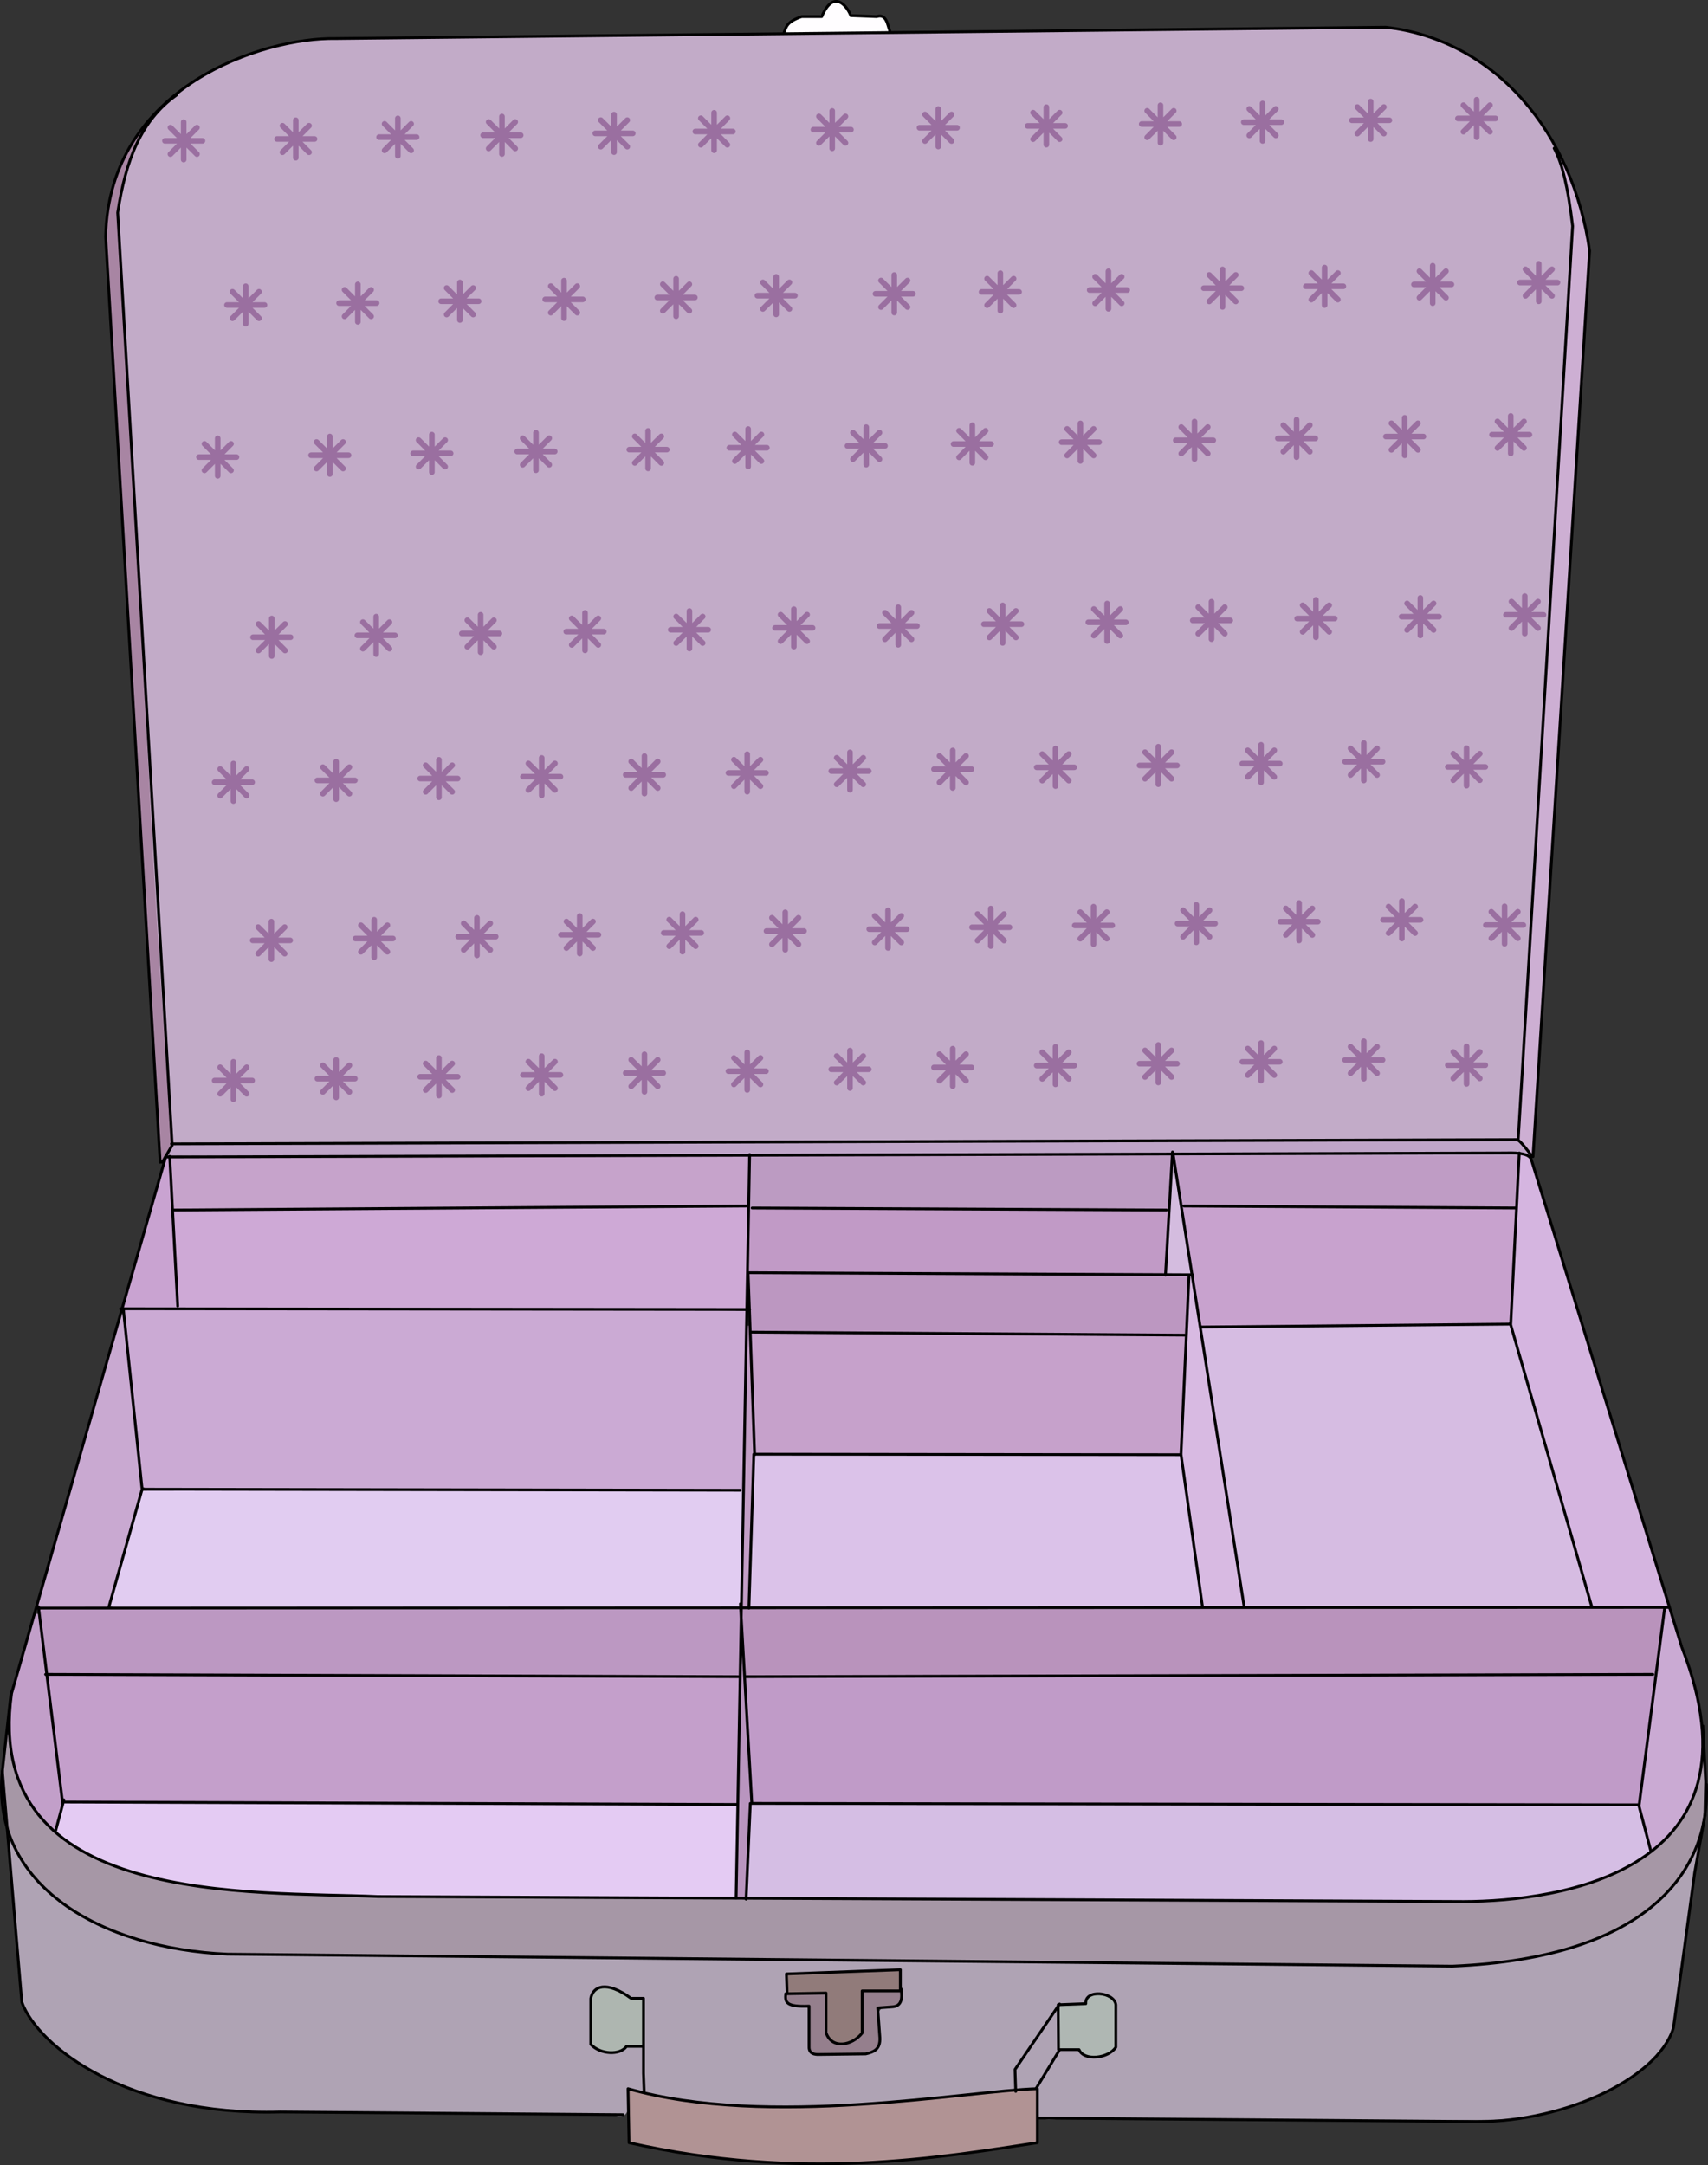 <svg xmlns="http://www.w3.org/2000/svg" viewBox="0 0 609.52 772.71" version="1.0"><rect x="0" y="0" width="609.52" height="772.71" fill="#333333" stroke="none"/><path d="M3.158 657.926c.676 15.19 2.32 30.59 3.492 45.85.49 7.99 1.993 16.66 8.546 22.03 17.668 17.93 43.328 25.56 67.938 27.48 45.3 1.58 90.64 1 135.96 1.56 5.42 1.78 5.43-2.72 5.05-6.7-.4-1.96.55-2.88 2.27-1.96 3.65.2 4.32 1.03 8.4 1.94 23.35 4.81 47.37 3.4 71.05 2.97 18.62-1.08 37.25-3.21 55.75-5.13 2.23-2.65.03-6.89 2.53-9.62 4.37-7.12 9.27-13.89 13.9-20.83 3.76-.06 8.63.86 10.98-2.77 3.75-2.61 10.03.47 8.96 5.4-.44 4.29 1.13 9.3-.99 13.2-3.06 2.71-8.43 3.47-11.63.73-3.5-.79-8.47-1.58-9.59 2.98-3.3 4.83-6.61 10.12-5.61 16.26-1.99 6.12 4.06 5.02 8.04 4.93 52.79.1 105.6 1.06 158.39.17 17.27-1.11 34.42-6.91 48.39-17.06 6.89-5.04 12.74-12.35 13-21.25 2.7-18.16 6.04-41.18 8.19-59.4-1.46.52-3.91 7.16-5.09 8.42-10.27 15.54-27.78 24.64-45.49 28.97-16.35 4.39-33.4 5.72-50.32 5.05-141.85-1.06-283.71-2.35-425.55-4.37-23.25-.9-47.372-7.7-64.468-24.07-4.733-4.27-8.374-12.64-12.096-17.57l.084 2.76-.086.03zm318 50.36c.24 2.68.96 8.32-3.33 7.61-3.48-.74-5.19 2.79-4.44 5.74.01 3.51 1.76 8.82-2.52 10.47-6.84 1.11-14.21 1.15-21.12.37-1.42-5.23.04-11.01-.98-16.25-2.58-.89-8.4.4-7.93-4.01.52-2.56-1.61-7.71 2.19-7.5 12.54-.98 25.13-1.03 37.7-1.48.14 1.69.28 3.37.43 5.05zm-105.72.91c4.87.5 8.87 4.68 14 4.18.07 5.76.11 11.52.2 17.27-3.64-1.97-7.29 1.2-10.98 1.52-3.02.08-8.21-.86-7.35-5.04.26-5.28-.87-10.95.65-16.03 1.01-.9 2.09-1.83 3.48-1.9z" fill="#afa3b4"/><path d="M2.835 618.926a1 1 0 00-.687.25c-.807 3.43-.857 7.08-1.375 10.59-.533 4.01.449 8.02.593 12.03.43 3.83.413 7.74 1.126 11.5 2.097 5.86 5.385 11.26 9.062 16.22 10.003 11.88 24.422 19.18 39.16 23.38 11.49 3.24 23.41 4.81 35.34 4.72 58.48.81 116.96 1.27 175.44 1.9 19.7.2 39.39.39 59.09.6.21-.07.4-.16.53-.28.92.73 2.64.03 3.78.28 61.04.44 122.06 1.36 183.1 1.72 9.61.05 19.25-.04 28.78-1.44 17.51-2.35 35.29-7.04 49.84-17.44 10.15-7.2 18.02-17.75 21.03-29.9 1.75-5.8 1-11.94 1.22-17.91-.18-1.54.34-3.34-.37-4.72-.22-.25-.23-2.76-.59-2.59-1.26 1.18-1.5 5.61-2.07 7.15-2 8.09-6.2 15.71-12.31 21.44-8.77 8.84-20.59 13.74-32.35 17-14.46 3.9-29.48 5.11-44.43 4.75-65.04-.21-130.09-.56-195.13-.81-.21.07-.37.16-.5.28-.91-.77-2.65-.04-3.81-.28-44.49-.15-88.95-.45-133.44-.6-32.3-.26-64.67.1-96.9-2.25-18.87-1.58-38.15-4.25-55.13-13.06-10.552-5.45-20.064-14-24.405-25.31-2.154-5.23-3.246-10.84-3.75-16.47-.11-.46-.455-.73-.844-.75z" fill="#a697a6"/><path d="M268.464 643.406c-1.92 1.24-.64 4.41-1.2 6.42-.27 9.11-1.15 18.32-1 27.37 2.8 1.15 6.51.17 9.65.53 82.2.38 164.4 1.01 246.6.95 21.64-.09 44.01-3.5 62.75-14.83 1.75-1.22 5.09-2.68 3.56-5.33-1.52-4.8-2.19-10.01-4.16-14.57-72.26-.34-144.57-.27-216.85-.44-33.12-.04-66.24-.1-99.35-.1z" fill="#d5bee4"/><path d="M22.44 643.266c-.844 3.37-2.551 6.84-2.368 10.34 3.656 4.71 9.567 7.15 14.756 9.9 24.176 10.68 51.106 11.89 77.166 12.87 50.06 1.22 100.14.81 150.2 1.45 2.08-1.84.35-5.81.91-8.47-.15-8.34.45-16.78.46-25.05-3-1.13-6.95-.17-10.3-.51-76.72-.31-153.43-.62-230.15-.85l-.454.22-.22.1z" fill="#e4cbf3"/><path d="M12.97 575.966c-2.22 2.5-2.375 6.39-3.66 9.45-1.838 6.85-4.473 13.6-5.737 20.55.13 9.76-1.178 19.95 2.934 29.14 2.655 6.81 6.669 13.38 12.429 17.93 2.278-.29 1.843-3.73 2.683-5.37 2.086-5.56-.375-11.42-.596-17.13-2.322-18.02-4.332-36.12-6.854-54.08-.232-.52-.707-.56-1.2-.49z" fill="#c29fc9"/><path d="M16.773 597.556c.235 7.7 1.818 15.53 2.568 23.28 1.085 7.33 1.5 14.81 3.178 22.02 2.452 1.46 6.045.23 8.933.65 77.032.17 154.07.33 231.1.48 2.05-1.86.48-5.8 1.09-8.45.2-12.22.8-24.57.27-36.72-3.38-1.06-7.61-.18-11.3-.51-78.39-.56-156.77-.79-235.16-1.07l-.46.22-.221.1z" fill="#c49fcb"/><path d="M69.884 573.516c-18.25.21-36.538-.32-54.768.58-2.622.62-.553 4.14-.823 5.94.742 5.64 1.304 11.29 2.402 16.86 2.712 1.48 6.315.3 9.359.74 79.14.65 158.28.64 237.42.65 2.05-1.85.4-5.81.99-8.46-.14-5.35.55-10.87-.14-16.1-13.08-.52-26.33-.08-39.47-.23-51.66.01-103.31-.01-154.97.02z" fill="#bc98c2"/><path d="M264.784 590.196c-1.3 2.67-.56 15.76-1.01 18.71-.45 22.66-.72 45.33-1.39 67.99 1.03 2.11 4.99.79 4.28-1.75.45-16.77 2.39-33.55.78-50.31-.55-8.18-.84-16.4-1.76-24.53-.32-.56-.32-10.23-.9-10.11z" fill="#b995bf"/><path d="M560.224 597.386c-97.94.19-195.89.34-293.83.68-1.8.86-.37 3.49-.68 5.08.78 13.42 1.51 26.92 2.3 40.3 1.66 1.24 4.39.26 6.47.58 98.43.04 196.86.26 295.29.24 5.03-.13 10.11.16 15.11-.26 1.22-2.26.79-5.24 1.39-7.78 1.54-12.74 3.49-25.47 4.71-38.24-1.53-1.32-4.02-.3-5.94-.62-8.27-.01-16.55.01-24.82.02z" fill="#c09bc8"/><path d="M594.644 573.386c-1.46.19-1 2.02-1.29 3.02-2.86 22.65-5.93 45.29-8.68 67.95 1.14 5.27 2.54 10.48 3.99 15.69.53 1.22 1.8.31 2.4-.35 5.17-4.4 9.6-9.74 12.44-15.93 3.53-7.48 4.76-15.87 4.32-24.1-.2-8.9-2.42-17.63-5.19-26.06-2.34-6.21-4.1-12.65-6.26-18.94-.23-.77-.87-1.42-1.73-1.28z" fill="#caaad3"/><path d="M593.114 573.336c-.6-.03-1.29.11-1.78.03h-295.78c-.19.06-.37.12-.56.19-.11.17-.17.34-.22.53v-.1c-9.86-.19-20.07-.5-29.84.16-.32 7.98-.32 16.33 1.12 24.15 9.55.09 19.39.51 28.84-.18.01 0 .03-.01.04 0 .6.82 2.04.26 2.96.44 92.07-.05 184.15-.48 276.22-.57 5.52.04 11.08-.06 16.56.1 1.16-.65.7-2.29 1.04-3.38.88-6.82 1.78-13.66 2.62-20.47-.1-.7-.62-.88-1.22-.9z" fill="#b993bc"/><path d="M157.804 531.836l-106.74.18c-2.93 4.69-3.373 11.1-5.344 16.45-2.045 8.27-5.214 16.47-6.531 24.8 7.337 1.18 15.215.28 22.745.67 67.18.38 134.36.17 201.54.22 2.74-3.61.98-9.14 1.67-13.52-.04-9.58.67-19.35-.02-28.8-35.71-.36-71.56.06-107.32 0z" fill="#e1ccf1"/><path d="M43.497 468.136c-9.423 27.94-17.527 60.4-25.83 88.75-1.113 5.5-3.92 11-4.103 16.51 8.005 1.51 16.46.41 24.62.76 2.924-4.69 3.355-11.1 5.317-16.46 2.31-9.06 5.553-18.01 7.313-27.13-2.27-19.59-3.51-39.4-6.558-58.84-.528-.63-.278-3.83-.76-3.59z" fill="#c9a9d1"/><path d="M47.492 466.836c-2.381-.68-4.061.93-3.08 3.33 1.864 20.13 3.672 40.29 6.202 60.35 3.35 1.86 8.35.34 12.3.94 67.34.46 134.67.4 202.01.56 2.11-3.1.28-8.4.89-12.32-.14-17.27.94-34.68.66-51.84-26.49-.72-53.29-.33-79.9-.63-46.36-.2-92.72-.52-139.08-.39z" fill="#cbaad4"/><path d="M59.324 412.706c-1.25 1.3-1.16 3.46-1.88 5.09-4.68 16.12-9.38 32.27-13.946 48.43.04 1.87 2.438.94 3.606 1.2 5.31-.07 10.68.27 15.94-.22 1.42-.61.43-2.55.59-3.71-1.04-16.74-1.7-33.51-2.89-50.23-.21-.56-.88-.8-1.42-.56z" fill="#c9a3d1"/><path d="M264.214 430.146c-66.94.37-133.88.87-200.81 1.49-1.11-.25-2.32.45-1.94 1.69.36 11.05 1.13 22.09 1.57 33.13.64 1.62 2.85.58 4.19.88 66.19.11 132.38.17 198.58.37 1.52-.53.84-2.61 1.08-3.91.25-10.99.53-21.99.52-32.98-.59-1.17-2.16-.5-3.19-.67z" fill="#cea9d6"/><path d="M242.294 412.036c-60.3.25-120.6.28-180.91.69-1.71.44-.67 2.65-.89 3.9.23 4.95.45 9.96.74 14.89.78 1.33 2.8.37 4.1.64 67.06-.58 134.13-.95 201.19-1.43 1.63-.59.67-2.82 1.01-4.15.11-4.65.37-9.34.12-13.96-.78-1.32-2.78-.38-4.08-.65-7.1.02-14.19.05-21.28.07z" fill="#c6a3cb"/><path d="M266.344 473.366c-.58 2.6-.18 5.41-.38 8.09-.61 30.06-.95 60.13-1.71 90.18-.46 1.37.28 2.87 1.87 2.38 2.06-.21 1.38-2.86 1.59-4.25.59-17.42 1.1-34.85 1.67-52.27-.21-14.56-.9-29.11-1.47-43.66-.21-.72-1-.97-1.57-.47z" fill="#c39ec6"/><path d="M269.064 518.936c-.75 2.66-.4 5.58-.64 8.35-.54 15.27-.87 30.54-1.52 45.8.46 1.67 2.66.67 3.93.94 52.41-.05 104.83.13 157.24-.17 1.81.13 1.16-2.1.99-3.2-2.38-16.94-4.78-33.88-7.17-50.82-.75-1.45-2.82-.53-4.16-.83-28.25-.36-56.5-.21-84.76-.28-21.1-.01-42.2-.03-63.3-.04-.2.08-.41.16-.61.25z" fill="#dbc2e9"/><path d="M268.514 475.136c-1.78.42-.69 2.67-.93 3.96.43 13.09.8 26.19 1.45 39.28.65 1.57 2.85.57 4.19.86 49.2.11 98.4.17 147.61.24 1.6-.59.74-2.84 1.1-4.19.62-12.71 1.23-25.42 1.52-38.14-.66-1.53-2.83-.59-4.16-.89-50.23-.49-100.46-.91-150.7-1.13l-.08.01z" fill="#c6a1cb"/><path d="M424.354 455.026c-.76 2.07-.41 5.9-.7 8.09-.91 18.69-1.69 37.38-2.49 56.08 2.56 17.95 4.95 35.93 7.66 53.86.87 1.43 2.91.74 4.3.96 3.51-.04 7.06.13 10.54-.08 1.33-.68.08-2.42.19-3.56-6.03-37.69-11.69-75.45-17.99-113.07-.04-.75-.77-2.87-1.51-2.28z" fill="#d8bae2"/><path d="M267.624 453.926c-1.64.58-.57 2.75-.82 4.07.24 5.7.25 11.45.77 17.13 1.18 1.09 3.06.29 4.52.57 50.24.45 100.48.8 150.72 1.1 1.65-.56.7-2.81 1.05-4.14.18-5.79.58-11.62.71-17.39-.72-1.39-2.8-.43-4.1-.72-50.95-.07-101.9-.51-152.85-.62z" fill="#bc97c1"/><path d="M268.334 430.736c-1.94.01-1.51 2.39-1.58 3.67-.09 6.49-.34 13.02-.22 19.49.76 1.34 2.79.4 4.09.69 48.23.08 96.45.47 144.68.49 1.56-.54.81-2.67 1.14-3.97.35-6.29.83-12.59 1.03-18.88-.48-1.45-2.37-.56-3.49-.81-48.31-.13-96.61-.3-144.92-.68-.24-.01-.49-.02-.73 0z" fill="#c19ac6"/><path d="M418.264 415.306c-.83.66-.41 1.89-.6 2.81-.7 12.05-1.4 24.11-2.06 36.16.12 1.16 1.46.94 2.29 1 2.35.01 4.72.16 7.06-.09 1.07-.39.51-1.67.44-2.48-1.92-12.28-3.82-24.56-5.84-36.82-.19-.56-.74-.8-1.29-.58z" fill="#d4bcdf"/><path d="M400.014 411.556c-43.96.07-87.93.32-131.89.3-1.44.31-.75 2.14-.96 3.19-.12 5.27-.34 10.56-.3 15.81.42 1.3 2.14.55 3.16.74 31.29-.08 62.58.2 93.86.33 17.58.1 35.16.17 52.74.3 1.42-.31.87-2.17 1.12-3.24.32-5.54.69-11.09.82-16.64-.43-1.29-2.14-.64-3.2-.8-5.12-.01-10.23 0-15.35.01z" fill="#bc9bc2"/><path d="M531.654 472.336c-34.19.21-68.38.56-102.57.97-1.49.28-.66 2.01-.61 3.01 5.01 32.33 10.02 64.65 15.17 96.96.58 1.29 2.28.53 3.39.74 38.49-.04 76.98.08 115.47-.09 1.73-.11 3.52.14 5.22-.23 1.07-.71-.01-2.13-.13-3.14-9.39-32.52-18.66-65.07-28.12-97.56-.69-1.11-2.2-.47-3.27-.66-1.51-.01-3.03 0-4.55 0z" fill="#d6bce2"/><path d="M542.354 411.466c-.96.93-.47 2.49-.72 3.7-.97 19.21-1.96 38.42-2.84 57.63 9.58 33.53 19.25 67.04 28.87 100.56.67 1.17 2.27.45 3.37.65 7.88-.04 15.76.12 23.63-.12 1.06.07 1.56-1.14.98-1.97-16.29-52.61-32.41-105.29-48.82-157.86-.43-1.86-2.79-2.71-4.47-2.59z" fill="#d5b5e0"/><path d="M423.414 430.046c-.97-.15-2.4.33-2 1.58 1.21 8.09 2.52 16.18 3.83 24.25.87 5.79 1.7 11.62 2.74 17.38.59 1.07 2.1.44 3.12.61 35.36-.25 70.72-.6 106.08-1.04.92.13 2.21-.09 2.17-1.26.73-9 1.01-18.04 1.51-27.05.2-4.26.43-8.52.59-12.78-.31-1.43-2.07-.75-3.1-.93-38.31-.31-76.63-.49-114.94-.76z" fill="#c8a2ce"/><path d="M524.244 411.186c-33.37.09-66.75.1-100.13.37-1.78.15-3.66-.21-5.39.26-.71 1.09.14 2.45.13 3.66.81 4.88 1.46 9.81 2.36 14.65.64 1.12 2.24.41 3.3.62 37.4.16 74.79.6 112.19.56 1.49-.12 3.16.22 4.52-.28.73-1.17.26-2.71.5-4.04.2-4.97.6-9.96.68-14.93-.48-1.09-2.06-.68-3.05-.82-5.04-.07-10.07-.05-15.11-.05z" fill="#bf9cc5"/><path d="M341.324 407.186c-89.4.36-189.87-.26-279.26.89l-3.28 4.31c69.22.69 145.95.05 215.17.04 90.13-.24 181.91.04 272.04-.02.82-1.76-5.12-7.2-8.24-5.61l-196.43.39z" fill="#bfa5c8"/><path d="M556.744 56.416c-.18.01 1.07 3.99.9 3.94-.44 1.62.79 3.56.82 5.29.98 5.43 2.22 10.88 2.37 16.41-1.12 18.38-2.08 36.72-3.31 55.09.09.27.21.47.37.62-.4.35-.64.86-.43 1.63-5.3 88.99-10.63 177.98-15.94 266.97 1.24 2.1 2.97 4.25 4.87 5.78 1.86-.76.76-3.56 1.25-5.16 5.66-89.6 11.25-179.2 16.88-268.81-.09-.33-.25-.56-.47-.72.59-.49.89-1.3.69-2.19.71-14.97 2.15-29.94 2.53-44.93-.23-8.13-3.04-15.92-5.44-23.6-.98-2.13-1.18-4.92-2.94-6.53-.05-.02-2.09-3.8-2.15-3.79z" fill="#cdafd3"/><path d="M46.96 51.426c-2.98 3.62-4.216 8.43-5.966 12.74-3.362 9.5-3.841 19.7-2.796 29.67 6.036 105.49 12.056 210.98 18.516 316.45-.8 3.72 2.17 5.41 3.39 1.26 2.68-3.97.5-8.98.82-13.41-5.68-104.24-12.34-208.43-17.863-312.67-.392-6.73-.832-13.62 1.29-20.1.93-4.53 4.933-14.35 6.133-18.75.02-.69-2.931 4.53-3.523 4.81z" fill="#a885a3"/><path d="M463.154 10.086c-113.14.91-226.28 2.13-339.42 3.92-10.93-.26-21.86.73-32.19 4.47-18.71 6.08-37.82 17.85-44.571 37.34a61.768 61.768 0 00-4.23 30.27c7.29 107.14 9.99 214.66 18.81 321.7 3.3 1.87 8.37.18 12.32.73 155.65-.82 311.31-1.28 466.96-1.73 2.25-2.66 1.04-7.4 1.74-10.87 6.38-104.85 12.65-209.7 18.53-314.58-.51-10.83-3.31-21.54-7.28-31.47-11.37-18.77-29.58-34.44-51.52-38.87-12.99-1.31-26.11-.81-39.15-.91z" fill="#c2abc8"/><path d="M368.054 745.276c-39.51 3.23-79.34 9.19-118.98 4.69-7.94-1.09-15.85-2.5-23.62-4.39-2.26.67-.99 4.01-1.38 5.74.08 4.25.12 8.55.41 12.76 1.23 2.11 4.68 1.3 6.72 2.21 30.07 6.06 61.03 7.61 91.61 4.65 15.72-1.29 31.19-3.63 46.77-5.9 1.82-1.63.37-4.78.89-6.98-.19-4.26.44-8.71-.3-12.86-.71-.38-1.4-.02-2.12.08z" fill="#b19394"/><path d="M215.364 708.926c-3.49-.04-4.89 3.67-4.61 6.63.1 4.82-.91 9.97.66 14.6 2.95 3.58 8.51 2.8 12.25.93 2-.98 5.14.64 6.41-1.28-.21-5.6.41-11.37-.32-16.86-2.74-.1-5.61-.21-7.87-2.1-1.99-1.1-4.21-2.02-6.52-1.92z" fill="#aeb6b0"/><path d="M376.164 717.556c-4.63 7.06-9.65 13.93-14.06 21.09.67 2.16-1.44 6.66 1.42 7.21 2.86-.27 6.92 1.17 7.87-2.64 2.09-4.06 5.26-7.78 6.69-12.04-.31-4.57.23-9.36-.61-13.81-.53-.22-.88-.25-1.31.19z" fill="#afa3b4"/><path d="M391.734 711.356c-2.1-.12-3.81 1.39-4.61 3.13-3.14.86-6.65.17-9.68 1.26-.26 5.1-.33 10.46.04 15.53 2.61 1.39 6.81-.89 8.99 1.97 3.67 2.2 8.76.58 11.54-2.16-.16-5.65.69-11.52-.07-17.05-1.72-1.54-3.81-2.83-6.21-2.68z" fill="#afb7b3"/><path d="M315.624 702.866c-11.45.74-22.99.56-34.38 1.81-1.72 1.67-.47 4.81.1 6.7 4.32.33 8.74.04 13.1.14.45 5.29-1.02 11.11 1.24 16.08 3.15 3.86 9.61 1.37 12.17-1.85.17-4.97-.35-10.07.32-14.99 4.34-.6 8.87.21 13.11-.57-.02-2.3 1.09-5.91-.59-7.57-1.67-.04-3.39.19-5.07.25z" fill="#917b7a"/><path d="M307.774 710.536c-.48 4.81-.06 9.78-.2 14.65-2.53 3.26-8.1 5.57-11.37 2.14-2.04-4.97-.17-10.77-1.29-15.89-4.46-.26-9.17-.51-13.64.14-2.3 1.24-.2 4.58 2.04 4.22 1.95.66 5.74-.73 4.91 2.47.35 4.64-.14 9.47 1.01 13.99 2.97 1.69 6.86.58 10.16.97 4.38-.39 9.61.96 13.37-1.87 2.71-3.45.7-8.28.85-12.25-.19-1.21-.21-2.96 1.52-2.53 2.82.37 6.97-.65 6.86-4.19.47-3.82-4.73-1.57-6.96-2.17-2.38.21-5-.41-7.26.32z" fill="#957f8d"/><path d="M298.034.506c-2.93.38-3.72 4.23-5.78 5.41-4.42-.27-10.14-.1-12.36 4.5-.46 2.64 3.46 1.37 5.04 1.71 10.58-.06 21.22.12 31.77-.65 1.64-1.46-.2-4.26-1.34-5.49-3.78-.99-8.24.15-11.71-.98-1.3-1.94-2.9-4.69-5.62-4.5z" fill="#fffdff"/><path d="M57.154 414.786l-19.45-330.32c1.135-53.75 56.5-71.17 82.08-70.71l374.76-4.04c39.44 4.61 66.72 37.96 72.73 79.8l-20.2 323.25" stroke="#000" stroke-linecap="round" stroke-miterlimit="5" fill="none"/><path d="M59.124 412.896l-55 191.43c-10.711 76.66 86.43 70.47 130.72 72.5l387.5 1.78c33.94-.09 109.11-10.53 77.85-90.71l-53.57-173.57c-.37-2.51-4.22-3.03-9.28-2.86l-478.22 1.43zM262.694 677.446l4.82-265.44M43.008 467.066l224.51.25M267.014 454.186l158.59.75M418.534 411.256l25.44 162.05M595.814 573.636l-582.6.25" stroke="#000" stroke-linecap="round" stroke-miterlimit="5" fill="none"/><path d="M38.84 573.506l11.874-42.05-6.696-64.27M51.094 531.466l213.03.36M269.484 518.966l151.96.18 2.86-63.75M421.444 518.966l7.68 54.47M266.984 454.686l2.32 64.46M13.714 573.376l8.586 69.71 240.54.88M22.805 642.326l-3.061 11.42M268.274 643.586l316.68.51 9.09-70.21M428.564 473.576l110.56-1.04 3.04-61.07M538.944 472.186l29.11 101.25" stroke="#000" stroke-linecap="round" stroke-miterlimit="5" fill="none"/><path d="M.834 631.966c-4.405 41.05 35.46 63.46 80.31 65.41l437.14 4.29c70.75-2.93 92.14-34.83 90.66-64.9" stroke="#000" stroke-linecap="round" stroke-miterlimit="5" fill="none"/><path d="M370.554 755.866l153.29 1.24c32.16 1.18 67.71-14.73 73.36-33.47l7.58-55.43 3.66-20.45.25-11.87-1.01-19.95m-603.69-12.12l-3.157 28.28 6.945 82.45c5.907 15.88 37.753 40.71 92.305 39.15l122.25.98M584.844 644.326l4.28 16.25M267.764 643.586l-1.51 34.17M269.014 518.976l-1.75 54.91" stroke="#000" stroke-linecap="round" stroke-miterlimit="5" fill="none"/><g stroke="#9a6fa0" fill="#fff" stroke-linecap="round" stroke-miterlimit="5" stroke-width="2"><path d="M549.124 107.537v-13.39M553.854 105.577l-9.47-9.47M555.814 100.837h-13.39M553.854 96.107l-9.47 9.47M87.694 115.537v-13.39M82.964 113.577l9.47-9.47M81.004 108.837h13.39M82.964 104.107l9.47 9.47M511.274 108.204v-13.39M516.004 106.244l-9.47-9.47M517.964 101.504h-13.39M516.004 96.774l-9.47 9.47M472.704 108.87V95.48M477.434 106.91l-9.47-9.47M479.394 102.17h-13.39M477.434 97.44l-9.47 9.47"/><g><path d="M436.274 109.537v-13.39M441.004 107.577l-9.47-9.47M442.964 102.837h-13.39M441.004 98.107l-9.47 9.47"/></g><g><path d="M395.554 110.204v-13.39M400.284 108.244l-9.47-9.47M402.244 103.504h-13.39M400.284 98.774l-9.47 9.47"/></g><g><path d="M356.984 110.87V97.48M361.714 108.91l-9.47-9.47M363.674 104.17h-13.39M361.714 99.44l-9.47 9.47"/></g><g><path d="M319.124 111.537v-13.39M323.854 109.577l-9.47-9.47M325.814 104.837h-13.39M323.854 100.107l-9.47 9.47"/></g><g><path d="M276.984 112.204v-13.39M281.714 110.244l-9.47-9.47M283.674 105.504h-13.39M281.714 100.774l-9.47 9.47"/></g><g><path d="M241.274 112.87V99.48M246.004 110.91l-9.47-9.47M247.964 106.17h-13.39M246.004 101.44l-9.47 9.47"/></g><g><path d="M201.274 113.537v-13.39M206.004 111.577l-9.47-9.47M207.964 106.837h-13.39M206.004 102.107l-9.47 9.47"/></g><g><path d="M164.124 114.204v-13.39M168.854 112.244l-9.47-9.47M170.814 107.504h-13.39M168.854 102.774l-9.47 9.47"/></g><g><path d="M127.704 114.87v-13.39M132.434 112.91l-9.47-9.47M134.394 108.17h-13.39M132.434 103.44l-9.47 9.47"/></g></g><g stroke="#9a6fa0" fill="#fff" stroke-linecap="round" stroke-miterlimit="5" stroke-width="2"><path d="M539.124 161.823v-13.39M543.854 159.863l-9.47-9.47M545.814 155.123h-13.39M543.854 150.393l-9.47 9.47M77.694 169.823v-13.39M72.964 167.863l9.47-9.47M71.004 163.123h13.39M72.964 158.393l9.47 9.47M501.274 162.49V149.1M506.004 160.53l-9.47-9.47M507.964 155.79h-13.39M506.004 151.06l-9.47 9.47M462.704 163.157v-13.39M467.434 161.197l-9.47-9.47M469.394 156.457h-13.39M467.434 151.727l-9.47 9.47"/><g><path d="M426.274 163.823v-13.39M431.004 161.863l-9.47-9.47M432.964 157.123h-13.39M431.004 152.393l-9.47 9.47"/></g><g><path d="M385.554 164.49V151.1M390.284 162.53l-9.47-9.47M392.244 157.79h-13.39M390.284 153.06l-9.47 9.47"/></g><g><path d="M346.984 165.157v-13.39M351.714 163.197l-9.47-9.47M353.674 158.457h-13.39M351.714 153.727l-9.47 9.47"/></g><g><path d="M309.124 165.823v-13.39M313.854 163.863l-9.47-9.47M315.814 159.123h-13.39M313.854 154.393l-9.47 9.47"/></g><g><path d="M266.984 166.49V153.1M271.714 164.53l-9.47-9.47M273.674 159.79h-13.39M271.714 155.06l-9.47 9.47"/></g><g><path d="M231.274 167.157v-13.39M236.004 165.197l-9.47-9.47M237.964 160.457h-13.39M236.004 155.727l-9.47 9.47"/></g><g><path d="M191.274 167.823v-13.39M196.004 165.863l-9.47-9.47M197.964 161.123h-13.39M196.004 156.393l-9.47 9.47"/></g><g><path d="M154.124 168.49V155.1M158.854 166.53l-9.47-9.47M160.814 161.79h-13.39M158.854 157.06l-9.47 9.47"/></g><g><path d="M117.704 169.157v-13.39M122.434 167.197l-9.47-9.47M124.394 162.457h-13.39M122.434 157.727l-9.47 9.47"/></g></g><g stroke="#9a6fa0" fill="#fff" stroke-linecap="round" stroke-miterlimit="5" stroke-width="2"><path d="M526.98 48.966v-13.39M531.71 47.006l-9.47-9.47M533.67 42.266h-13.39M531.71 37.536l-9.47 9.47M65.55 56.966v-13.39M60.82 55.006l9.47-9.47M58.86 50.266h13.39M60.82 45.536l9.47 9.47M489.13 49.633v-13.39M493.86 47.673l-9.47-9.47M495.82 42.933h-13.39M493.86 38.203l-9.47 9.47M450.56 50.3V36.91M455.29 48.34l-9.47-9.47M457.25 43.6h-13.39M455.29 38.87l-9.47 9.47"/><g><path d="M414.13 50.966v-13.39M418.86 49.006l-9.47-9.47M420.82 44.266h-13.39M418.86 39.536l-9.47 9.47"/></g><g><path d="M373.41 51.633v-13.39M378.14 49.673l-9.47-9.47M380.1 44.933h-13.39M378.14 40.203l-9.47 9.47"/></g><g><path d="M334.84 52.3V38.91M339.57 50.34l-9.47-9.47M341.53 45.6h-13.39M339.57 40.87l-9.47 9.47"/></g><g><path d="M296.98 52.966v-13.39M301.71 51.006l-9.47-9.47M303.67 46.266h-13.39M301.71 41.536l-9.47 9.47"/></g><g><path d="M254.84 53.633v-13.39M259.57 51.673l-9.47-9.47M261.53 46.933h-13.39M259.57 42.203l-9.47 9.47"/></g><g><path d="M219.13 54.3V40.91M223.86 52.34l-9.47-9.47M225.82 47.6h-13.39M223.86 42.87l-9.47 9.47"/></g><g><path d="M179.13 54.966v-13.39M183.86 53.006l-9.47-9.47M185.82 48.266h-13.39M183.86 43.536l-9.47 9.47"/></g><g><path d="M141.98 55.633v-13.39M146.71 53.673l-9.47-9.47M148.67 48.933h-13.39M146.71 44.203l-9.47 9.47"/></g><g><path d="M105.56 56.3V42.91M110.29 54.34l-9.47-9.47M112.25 49.6H98.86M110.29 44.87l-9.47 9.47"/></g></g><g stroke="#9a6fa0" fill="#fff" stroke-linecap="round" stroke-miterlimit="5" stroke-width="2"><path d="M544.124 226.107v-13.39M548.854 224.147l-9.47-9.47M550.814 219.407h-13.39M548.854 214.677l-9.47 9.47M96.98 234.107v-13.39M92.25 232.147l9.47-9.47M90.29 227.407h13.39M92.25 222.677l9.47 9.47M506.864 226.774v-13.39M511.594 224.814l-9.47-9.47M513.554 220.074h-13.39M511.594 215.344l-9.47 9.47M469.604 227.44v-13.39M474.334 225.48l-9.47-9.47M476.294 220.74h-13.39M474.334 216.01l-9.47 9.47"/><g><path d="M432.344 228.107v-13.39M437.074 226.147l-9.47-9.47M439.034 221.407h-13.39M437.074 216.677l-9.47 9.47"/></g><g><path d="M395.084 228.774v-13.39M399.814 226.814l-9.47-9.47M401.774 222.074h-13.39M399.814 217.344l-9.47 9.47"/></g><g><path d="M357.814 229.44v-13.39M362.544 227.48l-9.47-9.47M364.504 222.74h-13.39M362.544 218.01l-9.47 9.47"/></g><g><path d="M320.554 230.107v-13.39M325.284 228.147l-9.47-9.47M327.244 223.407h-13.39M325.284 218.677l-9.47 9.47"/></g><g><path d="M283.294 230.774v-13.39M288.024 228.814l-9.47-9.47M289.984 224.074h-13.39M288.024 219.344l-9.47 9.47"/></g><g><path d="M246.034 231.44v-13.39M250.764 229.48l-9.47-9.47M252.724 224.74h-13.39M250.764 220.01l-9.47 9.47"/></g><g><path d="M208.774 232.107v-13.39M213.504 230.147l-9.47-9.47M215.464 225.407h-13.39M213.504 220.677l-9.47 9.47"/></g><g><path d="M171.514 232.774v-13.39M176.244 230.814l-9.47-9.47M178.204 226.074h-13.39M176.244 221.344l-9.47 9.47"/></g><g><path d="M134.244 233.44v-13.39M138.974 231.48l-9.47-9.47M140.934 226.74h-13.39M138.974 222.01l-9.47 9.47"/></g></g><g stroke="#9a6fa0" fill="#fff" stroke-linecap="round" stroke-miterlimit="5" stroke-width="2"><path d="M523.36 280.393v-13.39M528.09 278.433l-9.47-9.47M530.05 273.693h-13.39M528.09 268.963l-9.47 9.47M83.286 285.867v-13.39M78.556 283.907l9.47-9.47M76.596 279.167h13.39M78.556 274.437l9.47 9.47M486.69 278.534v-13.39M491.42 276.574l-9.47-9.47M493.38 271.834h-13.39M491.42 267.104l-9.47 9.47M450.02 279.2v-13.39M454.75 277.24l-9.47-9.47M456.71 272.5h-13.39M454.75 267.77l-9.47 9.47"/><g><path d="M413.35 279.867v-13.39M418.08 277.907l-9.47-9.47M420.04 273.167h-13.39M418.08 268.437l-9.47 9.47"/></g><g><path d="M376.67 280.534v-13.39M381.4 278.574l-9.47-9.47M383.36 273.834h-13.39M381.4 269.104l-9.47 9.47"/></g><g><path d="M340 281.2v-13.39M344.73 279.24l-9.47-9.47M346.69 274.5H333.3M344.73 269.77l-9.47 9.47"/></g><g><path d="M303.33 281.867v-13.39M308.06 279.907l-9.47-9.47M310.02 275.167h-13.39M308.06 270.437l-9.47 9.47"/></g><g><path d="M266.65 282.534v-13.39M271.38 280.574l-9.47-9.47M273.34 275.834h-13.39M271.38 271.104l-9.47 9.47"/></g><g><path d="M229.98 283.2v-13.39M234.71 281.24l-9.47-9.47M236.67 276.5h-13.39M234.71 271.77l-9.47 9.47"/></g><g><path d="M193.31 283.867v-13.39M198.04 281.907l-9.47-9.47M200 277.167h-13.39M198.04 272.437l-9.47 9.47"/></g><g><path d="M156.64 284.534v-13.39M161.37 282.574l-9.47-9.47M163.33 277.834h-13.39M161.37 273.104l-9.47 9.47"/></g><g><path d="M119.96 285.2v-13.39M124.69 283.24l-9.47-9.47M126.65 278.5h-13.39M124.69 273.77l-9.47 9.47"/></g></g><g stroke="#9a6fa0" fill="#fff" stroke-linecap="round" stroke-miterlimit="5" stroke-width="2"><path d="M536.931 336.823v-13.39M541.661 334.863l-9.47-9.47M543.621 330.123h-13.39M541.661 325.393l-9.47 9.47M96.857 342.297v-13.39M92.127 340.337l9.47-9.47M90.167 335.597h13.39M92.127 330.867l9.47 9.47M500.261 334.964v-13.39M504.991 333.004l-9.47-9.47M506.951 328.264h-13.39M504.991 323.534l-9.47 9.47M463.591 335.63v-13.39M468.321 333.67l-9.47-9.47M470.281 328.93h-13.39M468.321 324.2l-9.47 9.47"/><g><path d="M426.921 336.297v-13.39M431.651 334.337l-9.47-9.47M433.611 329.597h-13.39M431.651 324.867l-9.47 9.47"/></g><g><path d="M390.241 336.964v-13.39M394.971 335.004l-9.47-9.47M396.931 330.264h-13.39M394.971 325.534l-9.47 9.47"/></g><g><path d="M353.571 337.63v-13.39M358.301 335.67l-9.47-9.47M360.261 330.93h-13.39M358.301 326.2l-9.47 9.47"/></g><g><path d="M316.901 338.297v-13.39M321.631 336.337l-9.47-9.47M323.591 331.597h-13.39M321.631 326.867l-9.47 9.47"/></g><g><path d="M280.221 338.964v-13.39M284.951 337.004l-9.47-9.47M286.911 332.264h-13.39M284.951 327.534l-9.47 9.47"/></g><g><path d="M243.551 339.63v-13.39M248.281 337.67l-9.47-9.47M250.241 332.93h-13.39M248.281 328.2l-9.47 9.47"/></g><g><path d="M206.881 340.297v-13.39M211.611 338.337l-9.47-9.47M213.571 333.597h-13.39M211.611 328.867l-9.47 9.47"/></g><g><path d="M170.211 340.964v-13.39M174.941 339.004l-9.47-9.47M176.901 334.264h-13.39M174.941 329.534l-9.47 9.47"/></g><g><path d="M133.531 341.63v-13.39M138.261 339.67l-9.47-9.47M140.221 334.93h-13.39M138.261 330.2l-9.47 9.47"/></g></g><g stroke="#9a6fa0" fill="#fff" stroke-linecap="round" stroke-miterlimit="5" stroke-width="2"><path d="M523.36 386.823v-13.39M528.09 384.863l-9.47-9.47M530.05 380.123h-13.39M528.09 375.393l-9.47 9.47M83.286 392.297v-13.39M78.556 390.337l9.47-9.47M76.596 385.597h13.39M78.556 380.867l9.47 9.47M486.69 384.964v-13.39M491.42 383.004l-9.47-9.47M493.38 378.264h-13.39M491.42 373.534l-9.47 9.47M450.02 385.63v-13.39M454.75 383.67l-9.47-9.47M456.71 378.93h-13.39M454.75 374.2l-9.47 9.47"/><g><path d="M413.35 386.297v-13.39M418.08 384.337l-9.47-9.47M420.04 379.597h-13.39M418.08 374.867l-9.47 9.47"/></g><g><path d="M376.67 386.964v-13.39M381.4 385.004l-9.47-9.47M383.36 380.264h-13.39M381.4 375.534l-9.47 9.47"/></g><g><path d="M340 387.63v-13.39M344.73 385.67l-9.47-9.47M346.69 380.93H333.3M344.73 376.2l-9.47 9.47"/></g><g><path d="M303.33 388.297v-13.39M308.06 386.337l-9.47-9.47M310.02 381.597h-13.39M308.06 376.867l-9.47 9.47"/></g><g><path d="M266.65 388.964v-13.39M271.38 387.004l-9.47-9.47M273.34 382.264h-13.39M271.38 377.534l-9.47 9.47"/></g><g><path d="M229.98 389.63v-13.39M234.71 387.67l-9.47-9.47M236.67 382.93h-13.39M234.71 378.2l-9.47 9.47"/></g><g><path d="M193.31 390.297v-13.39M198.04 388.337l-9.47-9.47M200 383.597h-13.39M198.04 378.867l-9.47 9.47"/></g><g><path d="M156.64 390.964v-13.39M161.37 389.004l-9.47-9.47M163.33 384.264h-13.39M161.37 379.534l-9.47 9.47"/></g><g><path d="M119.96 391.63v-13.39M124.69 389.67l-9.47-9.47M126.65 384.93h-13.39M124.69 380.2l-9.47 9.47"/></g></g><path d="M224.484 764.686c61.52 13.87 110.64 5.31 145.71 0v-19.29c-25.06.69-95.95 14.29-146.07 0l.36 19.29z" stroke-linejoin="round" stroke="#000" stroke-linecap="round" stroke-miterlimit="5" fill="none"/><path d="M229.884 746.626l-.25-6.7v-26.77h-4.42c-9.02-6.6-13.61-4.2-14.39 0v16.42c3.44 3.65 10.42 3.98 12.77.71h5.71M362.474 746.366l-.26-7.83 15.91-23.36M369.794 745.236l8.21-13.51" stroke-linejoin="round" stroke="#000" stroke-linecap="round" stroke-miterlimit="5" fill="none"/><path d="M398.204 715.436v15.15c-2.62 4.06-11.4 5.05-13.13.88h-7.33l-.12-16.03 9.85-.38c-.39-5.29 10.15-4.2 10.73.38zM280.644 704.446l.26 7.07 13.88-.25v14.14c2.04 6.02 9.31 4.66 12.88.13v-15.03h13.64v-7.57l-40.66 1.51z" stroke-linejoin="round" stroke="#000" stroke-linecap="round" stroke-miterlimit="5" fill="none"/><path d="M280.394 711.516c-.27 2.98-.01 4.76 8.33 4.42v14.14c-.16 2.42 1.19 3.05 3.03 3.12l17.18-.21c2.74-.64 5.28-1.53 5.05-5.81l-.76-10.61 5.05-.37c3.49-.16 3.8-2.95 3.28-6.44M279.844 11.466c.75-1.84.85-3.69 6.25-5.53h7.14c4.46-10.37 9.31-3.24 10.36-.36l9.28.36c3.5-1.17 3.83 3.03 4.64 5M268.274 643.086l-4.04-70.72M265.874 598.376l323.97-.84m-573.58 0l247.19.84M267.874 475.396l154.82 1.07M268.414 431.106l147.85.72M418.414 411.106l-2.5 43.93" stroke-linejoin="round" stroke="#000" stroke-linecap="round" stroke-miterlimit="5" fill="none"/><path d="M422.524 430.396l118.21.71" stroke-linejoin="round" stroke="#000" stroke-linecap="round" stroke-miterlimit="5" stroke-width="1.003" fill="none"/><path d="M266.264 430.396l-204.28 1.43M60.554 412.656l2.86 53.45M57.904 414.786l3.54-6.06-19.446-332.85c2.88-18.79 8.356-32.94 20.956-41.92M546.824 412.766c-4.55-6.06-5.05-5.81-5.05-5.81l19.44-326.28c-1.69-14.02-3.68-22.32-6.6-27.76" stroke-linejoin="round" stroke="#000" stroke-linecap="round" stroke-miterlimit="5" fill="none"/><path d="M61.194 408.216l480.32-1.51" stroke-linejoin="round" stroke="#000" stroke-linecap="round" stroke-miterlimit="5" stroke-width="1.001" fill="none"/></svg>